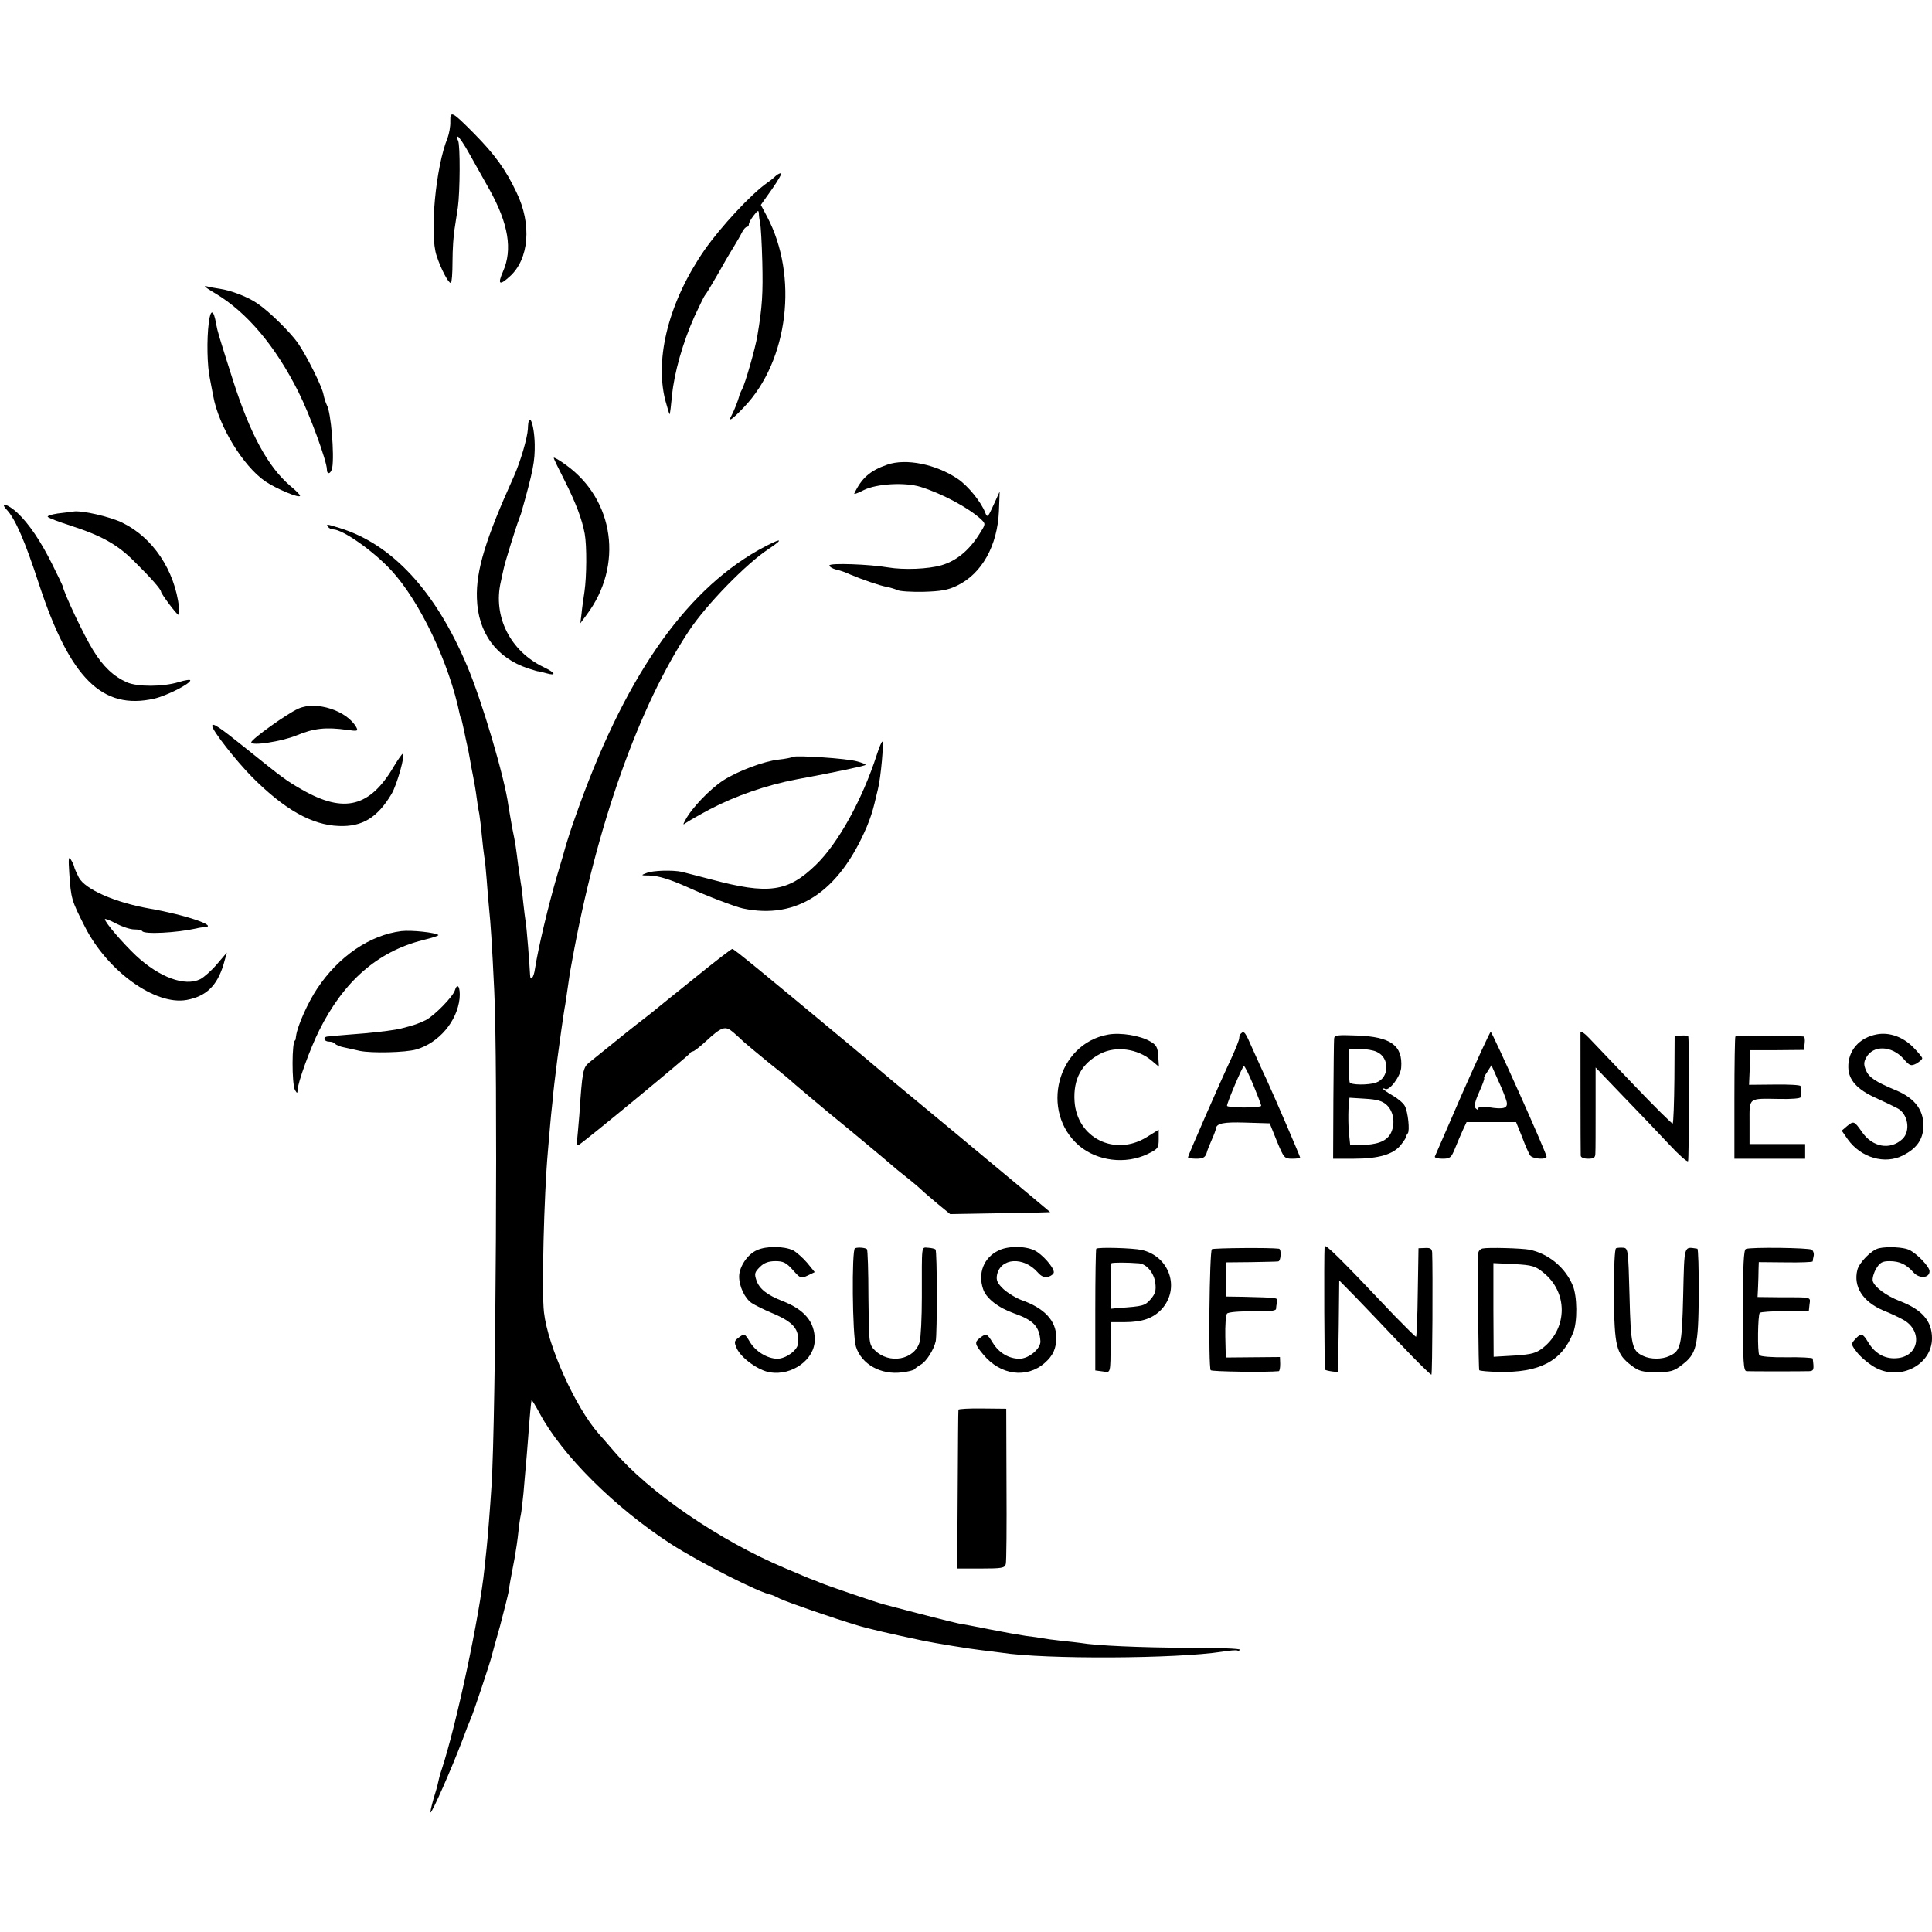 <?xml version="1.0" standalone="no"?>
<!DOCTYPE svg PUBLIC "-//W3C//DTD SVG 20010904//EN"
 "http://www.w3.org/TR/2001/REC-SVG-20010904/DTD/svg10.dtd">
<svg version="1.0" xmlns="http://www.w3.org/2000/svg"
 width="792pt" height="792pt" viewBox="0 0 792 792"
 preserveAspectRatio="xMidYMid meet">
<g transform="translate(0,792) scale(0.1,-0.1)"
fill="#000000" stroke="none">
<path d="M1846 7422 c1 -20 -5 -50 -11 -67 -49 -118 -75 -397 -45 -484 18 -55
48 -111 58 -111 4 0 7 39 7 88 0 48 4 110 9 137 4 28 10 66 13 85 9 64 10 255
1 273 -5 9 -5 17 -1 17 4 0 26 -32 48 -72 22 -39 59 -105 82 -146 77 -139 95
-245 55 -335 -23 -53 -15 -59 27 -21 80 71 92 215 28 346 -44 93 -89 155 -174
241 -90 91 -98 95 -97 49z"/>
<path d="M3178 7197 c-7 -7 -22 -19 -34 -27 -65 -46 -188 -178 -256 -275 -144
-208 -205 -440 -161 -615 9 -33 17 -59 18 -58 2 2 6 37 10 78 9 92 44 216 92
323 21 45 40 84 43 87 4 3 25 39 49 80 23 41 53 93 67 115 13 22 30 50 36 63
6 12 15 22 20 22 4 0 8 5 8 11 0 6 9 22 20 36 17 22 20 23 21 7 0 -11 3 -28 5
-39 3 -11 7 -83 9 -160 3 -127 0 -182 -20 -300 -8 -51 -50 -197 -63 -221 -6
-11 -11 -23 -12 -29 -4 -16 -19 -55 -30 -76 -18 -32 -1 -22 50 32 182 190 224
537 94 782 l-25 47 46 65 c25 36 42 65 36 65 -5 0 -16 -6 -23 -13z"/>
<path d="M840 6746 c0 -2 19 -15 43 -29 129 -77 246 -215 341 -405 45 -89 116
-283 116 -316 0 -24 17 -19 22 7 9 52 -5 226 -22 256 -5 10 -11 29 -14 44 -6
33 -68 157 -105 211 -32 45 -118 130 -166 162 -39 27 -107 53 -153 60 -20 3
-43 7 -49 9 -7 2 -13 3 -13 1z"/>
<path d="M856 6598 c-9 -69 -7 -180 5 -233 4 -22 10 -53 13 -68 22 -123 122
-287 213 -350 44 -30 143 -72 143 -59 0 4 -18 22 -41 41 -91 78 -164 213 -234
432 -59 186 -63 199 -69 231 -10 60 -23 63 -30 6z"/>
<path d="M2164 6162 c-2 -37 -30 -133 -57 -194 -116 -256 -156 -387 -152 -500
4 -142 80 -245 210 -288 22 -7 41 -13 42 -12 2 0 16 -3 33 -8 43 -12 37 2 -11
25 -137 65 -209 208 -176 350 5 22 10 48 13 59 4 20 51 172 61 196 3 8 7 20 9
25 50 176 57 214 56 284 -2 88 -26 141 -28 63z"/>
<path d="M2270 6043 c0 -4 20 -45 44 -92 46 -91 72 -159 83 -219 9 -50 8 -176
-1 -237 -4 -27 -10 -68 -12 -90 l-5 -40 26 35 c151 201 114 471 -85 614 -27
20 -50 33 -50 29z"/>
<path d="M3637 6015 c-70 -24 -105 -55 -135 -118 -2 -5 15 2 39 14 52 26 169
33 233 13 87 -27 196 -85 248 -133 19 -19 19 -19 -7 -60 -42 -67 -94 -110
-155 -128 -55 -16 -154 -20 -220 -9 -76 13 -240 19 -240 8 0 -5 12 -13 28 -17
15 -3 41 -12 57 -20 50 -21 122 -46 151 -51 15 -3 34 -9 43 -13 9 -5 57 -8
107 -7 70 2 100 7 137 25 102 49 166 164 172 306 l3 80 -25 -55 c-23 -51 -26
-53 -34 -32 -16 43 -71 111 -113 139 -89 60 -212 85 -289 58z"/>
<path d="M28 5830 c35 -38 74 -127 132 -305 127 -386 259 -517 472 -469 52 12
148 61 148 75 0 4 -21 1 -47 -7 -65 -20 -170 -20 -213 -1 -54 24 -97 64 -138
131 -38 61 -118 230 -126 266 -1 3 -19 41 -41 85 -48 97 -97 169 -144 213 -39
36 -75 46 -43 12z"/>
<path d="M300 5823 c-8 -1 -37 -5 -64 -8 -26 -4 -44 -10 -40 -14 5 -5 47 -21
94 -36 127 -41 193 -78 262 -148 65 -64 108 -113 108 -122 0 -9 64 -94 71 -95
4 0 5 14 3 30 -18 153 -107 286 -232 347 -50 25 -168 52 -202 46z"/>
<path d="M1345 5760 c3 -5 13 -10 20 -10 40 0 166 -89 239 -168 118 -128 238
-381 281 -592 2 -8 4 -15 5 -15 1 0 3 -8 5 -17 2 -9 9 -40 15 -70 7 -29 14
-64 16 -78 2 -14 8 -45 13 -70 5 -25 12 -65 15 -90 3 -25 8 -55 11 -68 2 -13
7 -51 10 -85 3 -34 8 -73 10 -87 3 -14 7 -56 10 -95 3 -38 7 -92 10 -120 6
-57 12 -143 21 -335 15 -285 7 -1751 -11 -2030 -6 -94 -16 -220 -20 -255 -2
-16 -6 -55 -9 -85 -19 -190 -114 -638 -176 -826 -6 -17 -12 -40 -14 -51 -2
-11 -11 -43 -20 -71 -8 -29 -13 -52 -11 -52 7 0 85 177 130 295 14 39 30 79
35 90 11 24 80 232 85 254 2 9 18 66 35 126 16 61 32 124 35 140 4 30 7 46 25
140 5 28 12 75 15 105 3 30 8 62 10 70 2 8 7 49 11 90 3 41 8 89 9 105 2 17 6
71 10 120 7 96 12 147 14 155 1 3 16 -22 34 -55 91 -170 307 -385 537 -534
116 -75 366 -202 413 -209 4 -1 20 -8 35 -16 27 -13 219 -80 317 -109 41 -13
142 -36 270 -63 48 -10 194 -34 240 -39 28 -3 64 -8 80 -10 179 -28 719 -25
905 4 30 5 58 7 62 5 4 -2 9 -1 11 3 3 5 -92 8 -211 8 -199 1 -379 9 -442 20
-14 2 -50 6 -80 9 -30 3 -64 8 -75 10 -11 2 -42 7 -70 10 -27 4 -95 16 -150
27 -55 11 -112 22 -126 24 -20 4 -167 41 -309 79 -30 8 -226 75 -255 87 -16 7
-32 13 -35 14 -7 2 -49 20 -113 47 -268 113 -556 310 -702 481 -27 32 -55 63
-61 70 -95 108 -208 358 -224 497 -10 82 0 482 16 660 3 36 7 83 9 105 2 22 6
67 10 100 5 58 8 76 20 175 7 54 26 189 30 210 2 8 6 38 10 65 11 79 13 88 20
125 100 554 274 1045 480 1355 71 107 234 274 325 334 74 49 49 46 -41 -4
-309 -175 -555 -534 -751 -1095 -17 -47 -33 -98 -38 -115 -4 -16 -20 -70 -35
-120 -37 -126 -78 -298 -92 -387 -5 -36 -19 -53 -20 -25 -2 44 -14 196 -18
217 -2 14 -7 50 -10 80 -3 30 -7 66 -10 80 -2 14 -7 48 -11 75 -9 71 -10 83
-24 150 -6 33 -13 75 -16 93 -15 114 -109 431 -169 572 -130 308 -308 500
-524 566 -55 17 -54 16 -46 4z"/>
<path d="M1223 5015 c-49 -22 -193 -126 -193 -138 0 -16 123 3 185 28 72 30
121 35 208 23 42 -6 46 -5 38 10 -38 69 -165 110 -238 77z"/>
<path d="M870 4944 c0 -18 96 -141 164 -210 133 -133 244 -196 355 -200 96 -4
158 34 216 131 23 39 58 165 46 165 -3 0 -19 -23 -36 -51 -98 -168 -204 -195
-377 -96 -66 38 -73 43 -231 170 -112 90 -137 106 -137 91z"/>
<path d="M3595 4828 c-60 -186 -159 -365 -250 -453 -115 -112 -195 -123 -430
-60 -55 14 -109 28 -120 31 -37 8 -120 6 -145 -5 -24 -9 -23 -10 11 -10 39 -1
86 -16 160 -49 74 -34 192 -79 224 -86 221 -47 394 67 508 334 15 36 24 64 32
97 2 10 9 36 14 58 12 47 25 195 18 195 -3 0 -13 -24 -22 -52z"/>
<path d="M3250 4817 c-3 -2 -29 -8 -59 -11 -61 -7 -167 -47 -226 -85 -54 -35
-130 -114 -155 -162 -11 -20 -11 -22 1 -13 8 6 53 32 100 57 103 54 232 99
354 122 157 29 278 55 283 59 2 3 -13 9 -35 15 -41 12 -255 26 -263 18z"/>
<path d="M284 4340 c7 -104 9 -111 64 -219 92 -182 289 -324 418 -300 79 15
123 57 150 144 l14 50 -41 -48 c-23 -27 -54 -54 -68 -61 -63 -31 -167 7 -263
96 -55 52 -128 137 -128 150 0 3 20 -4 46 -18 25 -13 58 -24 74 -24 16 0 31
-3 33 -7 8 -14 141 -7 222 11 11 3 26 5 33 5 60 4 -79 51 -223 76 -143 25
-266 79 -292 128 -9 18 -18 37 -19 44 -1 6 -7 19 -14 30 -9 14 -10 2 -6 -57z"/>
<path d="M1645 4103 c-128 -16 -257 -103 -345 -236 -37 -55 -80 -151 -86 -192
-1 -11 -3 -20 -4 -20 -14 0 -14 -179 -1 -203 9 -15 10 -15 11 -1 0 30 52 172
88 244 101 203 240 324 425 371 37 9 66 18 64 21 -11 10 -110 21 -152 16z"/>
<path d="M2849 3912 c-80 -64 -159 -128 -176 -142 -17 -14 -46 -36 -64 -50
-18 -14 -63 -50 -100 -80 -37 -30 -79 -64 -93 -75 -26 -21 -29 -34 -41 -215
-4 -47 -8 -95 -10 -108 -3 -15 0 -20 8 -15 23 13 452 367 455 375 2 4 8 8 12
8 5 0 28 18 52 40 67 62 81 66 113 39 15 -13 35 -31 44 -40 9 -8 52 -44 96
-80 44 -35 82 -66 85 -69 5 -6 186 -158 208 -175 30 -24 216 -179 222 -185 3
-3 28 -24 55 -45 28 -22 57 -47 65 -55 8 -8 38 -33 65 -56 l50 -41 175 3 c96
2 189 3 205 4 l30 1 -26 22 c-33 28 -103 86 -199 166 -41 34 -84 70 -95 79
-11 10 -99 82 -195 162 -96 79 -177 147 -180 150 -3 3 -57 48 -120 101 -368
306 -481 399 -488 399 -4 0 -73 -53 -153 -118z"/>
<path d="M1865 3861 c-8 -27 -85 -105 -120 -123 -26 -13 -48 -21 -100 -34 -28
-7 -78 -13 -150 -20 -44 -3 -93 -8 -110 -9 -16 -2 -36 -4 -42 -4 -21 -2 -15
-21 6 -21 11 0 22 -4 25 -9 3 -4 20 -12 38 -15 18 -4 47 -10 63 -14 49 -10
187 -7 232 6 92 27 167 115 177 209 4 44 -8 68 -19 34z"/>
<path d="M6479 3688 c0 -15 0 -487 1 -505 0 -8 13 -13 30 -13 24 0 30 4 30 23
1 12 1 96 1 186 l0 165 115 -120 c63 -65 148 -154 187 -196 39 -42 74 -73 77
-68 4 7 5 488 1 511 -1 3 -13 5 -28 4 l-28 -1 -1 -178 c-1 -97 -4 -179 -7
-182 -2 -2 -73 68 -158 157 -85 89 -169 177 -186 195 -18 19 -33 29 -34 22z"/>
<path d="M4543 3679 c-209 -37 -282 -316 -119 -456 75 -63 190 -77 280 -34 43
21 46 25 46 61 l0 39 -50 -31 c-130 -80 -285 -3 -295 147 -6 92 29 156 107
196 63 32 151 20 208 -28 l31 -26 -3 44 c-2 36 -8 46 -33 60 -41 24 -121 37
-172 28z"/>
<path d="M5087 3683 c-4 -3 -7 -12 -7 -19 0 -7 -15 -45 -34 -86 -49 -104 -176
-396 -176 -402 0 -3 15 -6 34 -6 27 0 36 5 42 22 3 12 13 37 22 57 9 20 16 39
16 43 2 23 30 29 122 26 l99 -3 29 -72 c29 -70 31 -73 63 -73 18 0 33 2 33 4
0 5 -101 240 -138 321 -16 33 -41 90 -58 127 -29 67 -34 74 -47 61z m51 -211
c17 -42 32 -80 32 -85 0 -4 -31 -7 -70 -7 -38 0 -70 3 -70 7 0 13 64 163 69
163 4 0 21 -35 39 -78z"/>
<path d="M5995 3439 c-60 -138 -111 -255 -113 -260 -2 -5 12 -9 31 -9 32 0 36
4 52 43 9 23 24 57 32 75 l15 32 102 0 101 0 25 -62 c13 -35 28 -69 33 -75 10
-14 67 -18 67 -5 1 13 -223 512 -229 512 -3 0 -55 -113 -116 -251z m181 -34
c7 -28 -11 -34 -73 -24 -27 4 -43 2 -43 -5 0 -7 -3 -7 -11 1 -7 7 -3 27 15 67
14 31 23 56 20 56 -2 0 3 12 13 26 l17 27 28 -63 c16 -34 31 -73 34 -85z"/>
<path d="M7695 3680 c-73 -13 -120 -67 -118 -136 1 -51 36 -90 111 -124 37
-17 77 -36 88 -42 46 -22 58 -95 22 -128 -50 -46 -123 -33 -166 31 -31 44 -33
45 -61 22 l-21 -18 25 -36 c54 -75 152 -104 227 -65 51 26 77 59 82 106 7 73
-30 127 -113 161 -84 35 -110 53 -122 82 -9 22 -9 33 1 51 28 53 105 50 153
-4 26 -30 31 -31 53 -20 13 8 24 17 24 22 0 4 -17 25 -38 46 -42 42 -97 61
-147 52z"/>
<path d="M5469 3662 c-1 -9 -2 -124 -3 -254 l-1 -238 86 0 c101 0 162 18 192
57 12 15 22 31 22 34 0 4 3 10 6 13 9 10 1 88 -12 112 -6 12 -29 31 -50 43
-21 12 -39 25 -39 27 0 3 4 3 8 0 17 -10 63 51 66 87 7 91 -42 127 -181 132
-81 3 -93 2 -94 -13z m175 -54 c54 -24 52 -107 -3 -126 -31 -11 -105 -10 -108
1 -2 4 -3 36 -3 72 l0 65 45 0 c24 0 55 -5 69 -12z m41 -218 c30 -28 36 -82
14 -120 -19 -30 -55 -43 -124 -44 l-40 -1 -5 50 c-3 28 -3 71 -2 98 l4 47 64
-4 c50 -3 71 -9 89 -26z"/>
<path d="M7114 3671 c-2 -2 -4 -116 -4 -253 l0 -248 145 0 145 0 0 30 0 30
-114 0 -114 0 0 89 c0 104 -8 98 126 96 45 -1 83 2 83 7 2 10 2 36 0 46 0 4
-48 7 -106 6 l-105 -1 3 71 2 71 110 0 110 1 3 27 c2 15 0 28 -5 28 -25 4
-275 4 -279 0z"/>
<path d="M5430 2810 c-3 -45 -1 -502 2 -505 2 -2 14 -5 28 -7 l25 -3 3 188 2
188 63 -64 c34 -35 118 -123 186 -195 69 -73 127 -130 129 -127 4 3 6 432 3
500 -1 16 -7 20 -28 19 l-28 -1 -3 -181 c-1 -100 -5 -182 -7 -182 -3 0 -42 39
-88 86 -226 239 -286 298 -287 284z"/>
<path d="M3103 2795 c-38 -16 -73 -68 -73 -108 0 -41 24 -91 52 -109 14 -9 50
-27 81 -40 91 -38 115 -67 108 -128 -3 -26 -50 -60 -84 -60 -41 0 -90 30 -113
69 -21 35 -22 36 -48 16 -16 -12 -17 -17 -6 -42 18 -40 88 -91 137 -99 91 -14
183 53 183 134 0 73 -42 123 -131 158 -64 25 -96 50 -108 85 -9 27 -8 33 14
55 17 17 35 24 64 24 32 0 44 -6 71 -36 31 -35 33 -36 61 -23 l29 14 -31 38
c-17 20 -43 43 -57 51 -37 18 -111 19 -149 1z"/>
<path d="M3505 2803 c-14 -4 -11 -361 4 -404 23 -72 102 -116 188 -105 26 3
49 9 52 13 3 4 15 13 26 19 23 13 53 61 61 96 6 31 6 369 -1 376 -3 3 -16 6
-30 7 -29 1 -26 19 -26 -202 0 -84 -4 -166 -9 -184 -21 -74 -125 -93 -184 -34
-24 24 -24 26 -26 217 0 105 -3 194 -6 197 -6 6 -36 9 -49 4z"/>
<path d="M4092 2793 c-59 -29 -84 -92 -62 -157 12 -38 62 -77 127 -100 80 -28
104 -54 108 -114 2 -30 -47 -72 -86 -72 -43 0 -84 24 -109 65 -24 39 -27 40
-52 21 -24 -18 -23 -26 13 -69 70 -85 178 -99 252 -34 34 30 47 59 47 104 0
69 -49 121 -144 154 -22 8 -54 28 -72 44 -25 24 -31 36 -27 58 14 71 109 77
167 11 15 -17 27 -22 44 -18 12 4 22 12 22 19 0 20 -48 74 -79 89 -39 19 -111
19 -149 -1z"/>
<path d="M4494 2801 c-2 -2 -4 -116 -4 -252 l0 -247 30 -4 c34 -5 32 -14 33
125 l1 77 56 0 c73 0 117 16 152 53 77 85 33 217 -82 243 -37 8 -179 12 -186
5z m176 -60 c31 -3 61 -40 66 -80 4 -31 0 -45 -19 -67 -24 -27 -30 -29 -132
-36 l-30 -3 -1 90 c0 50 0 92 2 96 2 4 66 4 114 0z"/>
<path d="M4968 2799 c-10 -7 -15 -480 -5 -496 4 -6 231 -9 279 -4 4 1 6 14 6
30 l-1 28 -111 -1 -111 -1 -2 85 c-1 46 2 89 7 95 5 6 49 10 104 9 65 -1 96 2
97 10 0 6 2 19 4 29 3 18 9 17 -140 21 l-70 1 0 70 0 70 103 1 c56 1 107 2
112 3 11 1 14 50 3 52 -35 5 -267 3 -275 -2z"/>
<path d="M6078 2802 c-10 -2 -18 -11 -18 -20 -3 -105 1 -476 4 -479 3 -3 38
-6 78 -7 169 -4 261 44 307 161 18 44 17 150 -2 194 -31 74 -100 130 -177 146
-32 6 -169 10 -192 5z m249 -99 c100 -80 100 -225 1 -306 -30 -24 -46 -29
-120 -34 l-85 -5 -1 192 0 192 84 -4 c75 -4 88 -8 121 -35z"/>
<path d="M6625 2803 c-6 -2 -9 -80 -9 -191 2 -213 9 -242 72 -290 30 -23 45
-27 102 -27 58 0 72 4 104 29 61 46 68 75 70 289 0 103 -2 188 -6 188 -56 8
-53 21 -58 -191 -5 -208 -10 -228 -57 -249 -30 -14 -76 -14 -106 0 -47 21 -52
42 -57 248 -5 187 -6 194 -25 196 -12 1 -25 0 -30 -2z"/>
<path d="M7157 2800 c-9 -4 -12 -67 -12 -252 0 -214 2 -248 15 -249 18 -1 226
-1 256 0 20 1 21 6 15 52 -1 3 -49 6 -107 5 -58 -1 -109 3 -112 9 -8 13 -6
164 2 173 4 4 51 7 104 7 l97 0 3 28 c4 31 12 29 -123 29 l-90 1 2 41 c1 22 2
55 2 72 l1 30 110 -1 c61 -1 110 1 111 4 0 4 2 14 4 23 2 10 -2 21 -8 25 -13
8 -251 11 -270 3z"/>
<path d="M7703 2803 c-30 -6 -81 -58 -89 -89 -17 -68 22 -130 106 -166 25 -10
60 -26 78 -36 83 -42 73 -147 -15 -159 -51 -7 -94 15 -123 62 -25 41 -30 42
-55 15 -18 -20 -18 -21 11 -58 17 -20 50 -47 75 -60 102 -53 229 15 229 122 0
70 -40 117 -131 152 -57 22 -105 58 -112 83 -2 11 4 33 14 50 15 25 25 31 55
31 41 0 69 -13 98 -46 24 -27 66 -24 66 5 0 18 -52 73 -85 88 -22 10 -87 14
-122 6z"/>
<path d="M3929 2141 c-1 -3 -2 -151 -3 -328 l-2 -323 97 0 c85 0 98 2 102 18
3 9 4 157 3 327 l-1 310 -97 1 c-54 1 -99 -2 -99 -5z"/>
</g>
</svg>

